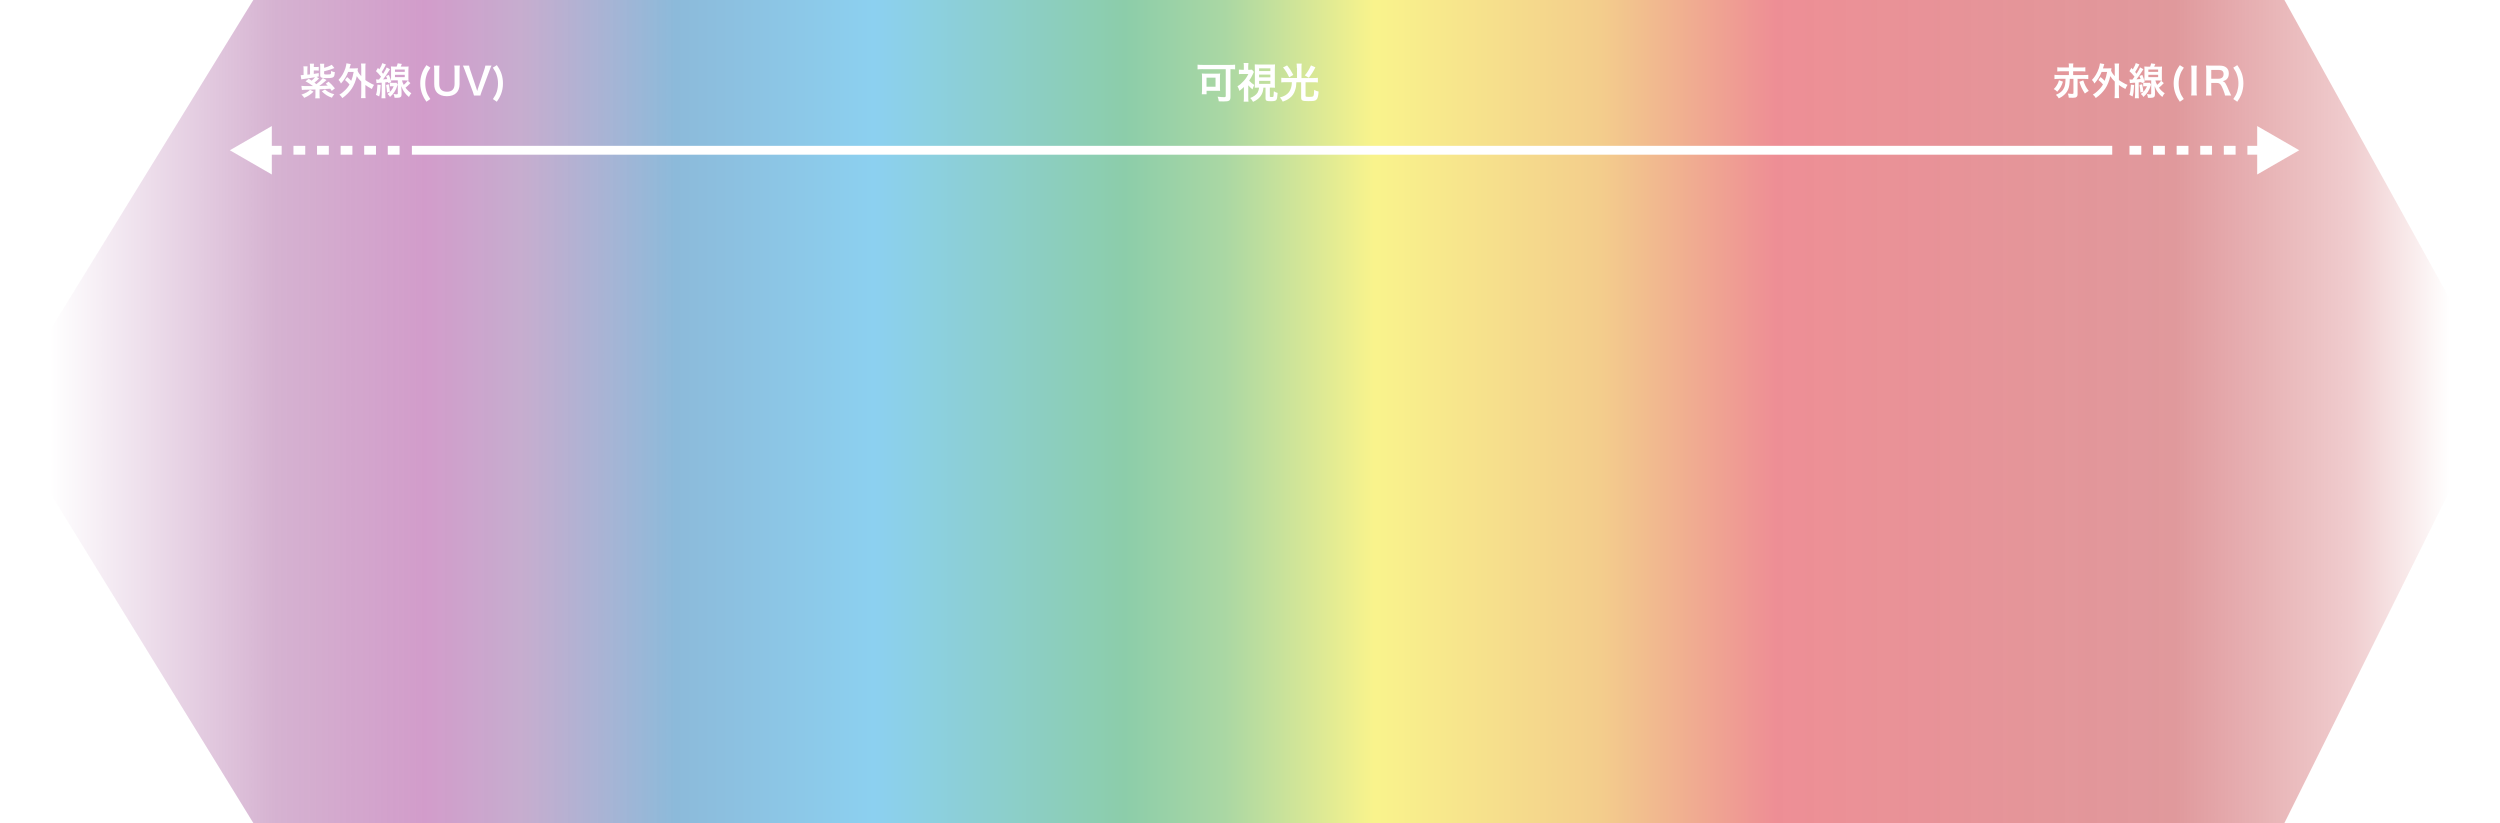 <?xml version="1.0" encoding="UTF-8"?>
<svg id="_レイヤー_2" data-name="レイヤー 2" xmlns="http://www.w3.org/2000/svg" xmlns:xlink="http://www.w3.org/1999/xlink" viewBox="0 0 424.09 139.61">
  <defs>
    <style>
      .cls-1 {
        fill: url(#linear-gradient);
        opacity: .5;
      }

      .cls-1, .cls-2 {
        stroke-width: 0px;
      }

      .cls-3 {
        stroke-dasharray: 0 0 2 2;
      }

      .cls-3, .cls-4 {
        fill: none;
        stroke: #fff;
        stroke-miterlimit: 10;
        stroke-width: 1.5px;
      }

      .cls-5 {
        filter: url(#drop-shadow-3);
      }

      .cls-6 {
        filter: url(#drop-shadow-1);
      }

      .cls-7 {
        filter: url(#drop-shadow-2);
      }

      .cls-2 {
        fill: #fff;
      }
    </style>
    <linearGradient id="linear-gradient" x1="0" y1="69.81" x2="424.09" y2="69.81" gradientUnits="userSpaceOnUse">
      <stop offset=".02" stop-color="#fff" stop-opacity=".4"/>
      <stop offset=".08" stop-color="#750066" stop-opacity=".4"/>
      <stop offset=".11" stop-color="#750066" stop-opacity=".6"/>
      <stop offset=".17" stop-color="#8f087c" stop-opacity=".8"/>
      <stop offset=".21" stop-color="#73388a" stop-opacity=".82"/>
      <stop offset=".27" stop-color="#0066ad" stop-opacity=".9"/>
      <stop offset=".35" stop-color="#0098de" stop-opacity=".9"/>
      <stop offset=".45" stop-color="#009142" stop-opacity=".9"/>
      <stop offset=".49" stop-color="#43a734" stop-opacity=".9"/>
      <stop offset=".55" stop-color="#f3e600" stop-opacity=".9"/>
      <stop offset=".64" stop-color="#e59100" stop-opacity=".9"/>
      <stop offset=".71" stop-color="#d90514" stop-opacity=".9"/>
      <stop offset=".87" stop-color="#b10008" stop-opacity=".8"/>
      <stop offset=".94" stop-color="#b10008" stop-opacity=".4"/>
      <stop offset=".98" stop-color="#fff" stop-opacity=".4"/>
    </linearGradient>
    <filter id="drop-shadow-1" filterUnits="userSpaceOnUse">
      <feOffset dx="1.42" dy="1.42"/>
      <feGaussianBlur result="blur" stdDeviation="1.42"/>
      <feFlood flood-color="#040000" flood-opacity=".25"/>
      <feComposite in2="blur" operator="in"/>
      <feComposite in="SourceGraphic"/>
    </filter>
    <filter id="drop-shadow-2" filterUnits="userSpaceOnUse">
      <feOffset dx="1.42" dy="1.42"/>
      <feGaussianBlur result="blur-2" stdDeviation="1.42"/>
      <feFlood flood-color="#040000" flood-opacity=".25"/>
      <feComposite in2="blur-2" operator="in"/>
      <feComposite in="SourceGraphic"/>
    </filter>
    <filter id="drop-shadow-3" filterUnits="userSpaceOnUse">
      <feOffset dx="1.42" dy="1.42"/>
      <feGaussianBlur result="blur-3" stdDeviation="1.42"/>
      <feFlood flood-color="#040000" flood-opacity=".25"/>
      <feComposite in2="blur-3" operator="in"/>
      <feComposite in="SourceGraphic"/>
    </filter>
  </defs>
  <g id="_レイヤー_1-2" data-name="レイヤー 1">
    <polyline class="cls-1" points="42.97 139.61 0 69.81 42.97 0 387.52 0 424.09 66.1 387.52 139.61 42.97 139.61"/>
    <g class="cls-6">
      <path class="cls-2" d="M202.6,10.31c-.31,0-.59.01-.87.04v-.8c.26.03.52.04.86.04h4.64c.32,0,.62-.01.87-.04v.8c-.23-.03-.46-.04-.79-.04v4.69c0,.67-.19.79-1.2.79-.21,0-.47,0-.78-.02-.03-.27-.09-.54-.2-.79.42.05.77.08,1.06.08.26,0,.32-.04.32-.22v-4.52h-3.91ZM205.53,13.43c0,.22,0,.39.03.57-.12-.01-.15-.01-.28-.02h-.18c-.09,0-.16,0-.18,0h-1.66v.59h-.81c.03-.23.04-.42.04-.64v-2.23c0-.28,0-.45-.04-.65.18.02.37.03.66.03h1.78c.28,0,.48,0,.68-.03-.03.18-.04.31-.04.6v1.78ZM203.25,13.29h1.53v-1.53h-1.53v1.53Z"/>
      <path class="cls-2" d="M210.33,15.06c0,.36.01.57.04.77h-.82c.04-.25.04-.45.04-.77v-1.72c-.26.26-.4.38-.76.66-.07-.28-.19-.55-.33-.78.4-.25.72-.53,1.06-.91.32-.35.55-.69.79-1.18h-1.03c-.21,0-.37,0-.58.03v-.77c.17.02.33.03.54.03h.3v-.61c0-.18,0-.36-.04-.54h.82c-.02.16-.04.35-.04.55v.6h.28c.18,0,.29,0,.36-.02l.33.39c-.06.09-.09.13-.16.33-.16.36-.38.75-.65,1.15.28.3.54.53.88.73-.14.24-.23.46-.31.75-.33-.28-.48-.42-.72-.7v2.02ZM212.1,13.44c-.26,0-.45,0-.67.02.01-.21.02-.46.02-.71v-2.53c0-.37,0-.51-.02-.72.18.02.3.03.69.03h2.07c.37,0,.5,0,.68-.03-.02.18-.03.38-.03.72v2.53c0,.33,0,.47.03.71-.17,0-.49-.02-.67-.02h-.21v1.49c0,.09.06.11.3.11s.29-.02.33-.17c.02-.12.04-.42.05-.81.21.13.37.21.64.28-.04.69-.1,1.03-.23,1.2-.12.15-.37.21-.91.21-.75,0-.91-.09-.91-.47v-1.83h-.36c-.04.52-.13.85-.34,1.22-.29.52-.74.89-1.42,1.19-.15-.28-.23-.39-.48-.66.56-.2,1.02-.54,1.25-.91.13-.23.23-.54.25-.84h-.04ZM212.17,10.64h1.91v-.47h-1.91v.47ZM212.17,11.7h1.91v-.47h-1.91v.47ZM212.17,12.81h1.91v-.51h-1.91v.51Z"/>
      <path class="cls-2" d="M218.57,10.09c0-.28-.01-.5-.04-.72h.87c-.04.2-.04.42-.04.72v1.73h1.97c.29,0,.55-.01.81-.04v.79c-.22-.03-.45-.04-.8-.04h-1.29v2.28c0,.18.05.2.64.2.47,0,.64-.04.69-.16.08-.15.11-.38.13-1.03.31.17.41.21.75.29-.06.87-.17,1.22-.42,1.42-.19.16-.45.2-1.29.2-1.09,0-1.25-.08-1.25-.67v-2.53h-.81c-.02.6-.06.88-.2,1.3-.18.62-.49,1.05-.98,1.42-.33.25-.63.4-1.13.57-.16-.3-.27-.47-.48-.71.72-.19,1.18-.46,1.52-.89.23-.29.4-.74.47-1.2.02-.14.03-.23.04-.5h-1.01c-.29,0-.54.01-.79.04v-.79c.25.03.5.04.81.04h1.86v-1.73ZM216.92,9.68c.45.55.67.89,1.05,1.61l-.7.4c-.38-.78-.57-1.09-1.04-1.67l.69-.35ZM221.72,10c-.37.74-.7,1.25-1.12,1.76l-.68-.39c.44-.51.73-.98,1.05-1.7l.74.33Z"/>
    </g>
    <g class="cls-7">
      <path class="cls-2" d="M53.97,12.16c-.05.04-.18.15-.31.27-.31.27-.61.52-.92.73q.82-.03,1.44-.06c-.12-.12-.17-.17-.34-.32l.48-.35c.39.33.73.7,1.07,1.14l-.54.43c-.12-.19-.16-.25-.24-.37q-.89.06-1.82.1v.92c0,.29,0,.43.04.61h-.78c.03-.17.04-.32.04-.61v-.89c-.93.03-1.17.04-1.9.05-.2,0-.29.01-.4.03l-.08-.7c.23.04.44.04,1.29.04h.68c-.55-.4-.88-.61-1.27-.81l.54-.43c.26.17.35.22.49.32.24-.19.42-.37.59-.58-.66.12-1.23.2-2.09.32-.1.01-.15.03-.25.05l-.1-.72s.08,0,.1,0c.04,0,.13,0,.39-.03v-.88c0-.25-.01-.47-.04-.59h.71c-.02.12-.03.33-.03.57v.85q.05,0,.17-.02l.28-.03v-1.19c0-.29,0-.44-.04-.63h.71c-.02.19-.03.31-.03.57h.34c.22,0,.35,0,.5-.03v.64c-.15-.02-.26-.03-.5-.03h-.34v.59c.3-.04.43-.06.84-.14v.57s-.36.07-.36.07l.41.27c-.33.34-.49.49-.78.71.13.1.15.12.33.26.47-.36.77-.65,1.1-1.04l.62.34ZM51.76,14.13c-.47.47-.91.77-1.58,1.05-.15-.26-.24-.36-.47-.55.7-.23,1.16-.49,1.47-.82l.57.31ZM53.56,11.03c0,.16.06.19.5.19s.59-.03.64-.13c.03-.07.04-.24.05-.48.24.13.36.17.64.21-.04.46-.1.66-.2.78-.15.17-.43.23-1.17.23-.91,0-1.12-.09-1.12-.47v-1.47c0-.23-.01-.36-.03-.5h.72c-.03.15-.03.25-.03.47v.22c.52-.13.94-.29,1.29-.52l.45.56c-.62.25-1.06.4-1.74.55v.37ZM53.71,13.75c.47.43.84.62,1.58.82-.22.24-.32.39-.4.59-.73-.26-1.08-.48-1.72-1.08l.55-.33Z"/>
      <path class="cls-2" d="M57.46,11.65c.3.24.48.4.7.64.19-.48.29-.83.41-1.51h-.93c-.29.75-.68,1.36-1.22,1.97-.13-.28-.19-.37-.42-.61.52-.53.91-1.2,1.17-1.98.08-.25.16-.64.18-.84l.73.13c-.04.13-.07.2-.11.37-.04.15-.07.24-.11.36h.92c.24,0,.36,0,.52-.02-.03.13-.03.16-.06.43.17.38.29.54.62.92v-1.42c0-.33-.01-.5-.04-.73h.78c-.04.24-.04.4-.04.73v2.07c.17.13.3.21.61.39.47.27.54.31.86.43-.14.2-.25.42-.37.7-.52-.27-.71-.4-1.1-.68v1.38c0,.38.01.57.04.85h-.78c.03-.27.04-.49.04-.85v-1.96c-.38-.38-.55-.57-.76-.92-.18.83-.47,1.54-.86,2.13-.39.57-.94,1.13-1.59,1.59-.15-.25-.31-.43-.5-.58.33-.2.45-.29.75-.56.47-.42.71-.71.97-1.17-.24-.29-.45-.49-.77-.75l.38-.52Z"/>
      <path class="cls-2" d="M62.37,12.05c.12.01.17.02.3.02h.2c.16-.2.21-.27.35-.48-.34-.43-.5-.61-.86-.94l.33-.55.24.25c.26-.41.44-.8.5-1.06l.62.23c-.04.06-.07.12-.14.27-.16.33-.36.68-.58,1.01q.11.13.24.3c.29-.45.52-.85.6-1.08l.57.31c-.08.12-.12.19-.22.34-.38.6-.62.95-.96,1.38.38-.03.52-.04.7-.06-.08-.26-.1-.29-.18-.51l.47-.19c.21.5.27.7.4,1.19l-.5.22q-.02-.08-.04-.19-.27.03-.47.05v2.02c0,.33,0,.47.04.67h-.69c.03-.22.04-.39.04-.68v-1.96s-.12,0-.26.01q-.48.03-.62.06l-.07-.64ZM63.16,12.99c-.07,1.12-.11,1.44-.26,1.95l-.54-.27c.15-.47.2-.78.25-1.74l.55.06ZM64.52,12.87c.13.57.16.79.21,1.27l-.5.14c-.03-.54-.06-.82-.16-1.29l.45-.12ZM65.07,13.21c-.17,0-.25,0-.37.03v-.64c.12.02.18.03.39.03h.43c.15,0,.22,0,.3-.02l.23.3c-.03.06-.03.08-.06.17-.16.5-.29.78-.52,1.13-.22.31-.36.48-.73.82-.1-.19-.22-.33-.43-.51.51-.36.83-.76,1.05-1.31h-.28ZM66.76,12.19c.07.3.15.49.31.79.27-.22.45-.42.68-.71l.45.41c-.32.34-.56.56-.83.78.32.42.58.67.99.94-.17.19-.27.33-.41.63-.31-.25-.47-.41-.67-.68-.27-.35-.42-.61-.64-1.16.04.39.06.66.06.86v.55c.01.41-.2.57-.76.57,0,0-.03,0-.04,0h-.17c-.11,0-.11,0-.22-.01-.04-.29-.08-.44-.17-.64.22.04.37.06.52.06s.2-.03.2-.15v-2.22h-.54c-.22,0-.45,0-.63.03.02-.17.03-.38.03-.62v-1.15c0-.24,0-.45-.03-.62.17.02.31.03.62.03h.36c.1-.25.13-.38.17-.56l.71.1c-.08.2-.12.31-.19.46h.71c.32,0,.46,0,.62-.03-.02.19-.03.33-.03.64v1.15c0,.29,0,.45.03.61-.18-.02-.39-.03-.61-.03h-.55ZM65.58,10.77h1.66v-.4h-1.66v.4ZM65.58,11.67h1.66v-.4h-1.66v.4Z"/>
      <path class="cls-2" d="M70.92,15.84c-.36-.52-.5-.78-.68-1.21-.25-.62-.37-1.23-.37-1.9,0-.55.08-1.1.25-1.59.17-.53.36-.88.8-1.51l.68.43c-.37.54-.52.82-.66,1.27-.15.44-.22.91-.22,1.41s.07.96.2,1.38c.14.43.29.72.66,1.26l-.66.45Z"/>
      <path class="cls-2" d="M76.59,9.71c-.04.24-.05.47-.05.87v2.26c0,1.32-.78,2.06-2.17,2.06-.71,0-1.29-.22-1.65-.6-.33-.35-.48-.83-.48-1.47v-2.25c0-.4-.01-.64-.05-.87h.95c-.04.22-.05.46-.05.87v2.25c0,.86.45,1.31,1.31,1.31s1.29-.45,1.29-1.32v-2.25c0-.41-.01-.64-.05-.87h.95Z"/>
      <path class="cls-2" d="M78.99,14.79c-.03-.14-.1-.34-.2-.64l-1.37-3.68c-.14-.38-.23-.59-.32-.76h1.05c.03.21.1.44.17.67l1.06,3.15c.03.08.11.33.15.49.06-.19.11-.37.15-.49l1.06-3.15c.1-.32.14-.45.17-.67h1.05c-.09.16-.17.34-.32.76l-1.37,3.68c-.11.29-.17.49-.2.64h-1.1Z"/>
      <path class="cls-2" d="M82.2,15.38c.37-.54.52-.83.66-1.26.13-.43.2-.88.2-1.38s-.07-.97-.22-1.41c-.14-.45-.29-.73-.66-1.27l.68-.43c.44.63.62.98.8,1.51.16.5.24,1.03.24,1.59,0,.68-.11,1.28-.36,1.9-.18.43-.33.7-.68,1.21l-.66-.45Z"/>
    </g>
    <g class="cls-5">
      <path class="cls-2" d="M348.53,12.43c-.13.41-.21.61-.38.91-.18.32-.31.5-.59.8-.22-.22-.32-.3-.59-.45.22-.22.32-.34.44-.52.22-.32.33-.55.44-.98l.68.24ZM347.84,11.96c-.29,0-.54.01-.75.04v-.73c.18.03.42.04.75.04h1.7v-.64h-1.26c-.29,0-.5.01-.71.04v-.72c.18.03.39.04.71.04h1.26v-.11c0-.27,0-.41-.04-.57h.8c-.03.1-.04.29-.04.57v.11h1.36c.32,0,.52-.01.71-.04v.72c-.22-.03-.41-.04-.71-.04h-1.36v.64h1.82c.33,0,.56-.01.75-.04v.73c-.2-.03-.45-.04-.75-.04h-1.07v2.58c0,.23-.05.38-.18.48-.13.11-.28.15-.62.15-.16,0-.41,0-.69-.02-.02-.23-.06-.41-.15-.7.26.04.47.06.65.06.25,0,.29-.03.29-.18v-2.37h-.62c-.03.88-.1,1.35-.28,1.78-.16.37-.39.69-.7.96-.24.22-.45.36-.88.57-.18-.29-.3-.44-.5-.6.75-.32,1.13-.64,1.38-1.17.18-.38.24-.76.26-1.55h-1.13ZM351.98,12.21c.13.43.22.64.38.96.17.32.28.49.55.83-.24.14-.4.25-.66.45-.48-.76-.68-1.17-.94-2l.66-.24Z"/>
      <path class="cls-2" d="M354.91,11.65c.3.24.48.4.7.64.19-.48.29-.83.41-1.51h-.93c-.29.75-.68,1.36-1.22,1.97-.13-.28-.19-.37-.42-.61.52-.53.91-1.2,1.17-1.98.08-.25.17-.64.19-.84l.73.13c-.04.13-.07.2-.11.37-.04.15-.07.24-.11.36h.92c.24,0,.36,0,.52-.02-.03.13-.03.16-.06.43.17.38.29.54.62.92v-1.42c0-.33-.01-.5-.04-.73h.78c-.04.24-.04.4-.04.73v2.07c.17.13.3.21.61.39.46.27.54.31.86.43-.14.2-.25.42-.37.7-.52-.27-.71-.4-1.1-.68v1.38c0,.38.01.57.04.85h-.78c.03-.27.04-.49.04-.85v-1.96c-.38-.38-.55-.57-.76-.93-.18.83-.47,1.54-.86,2.13-.39.57-.94,1.13-1.6,1.59-.15-.25-.3-.43-.5-.58.33-.2.45-.29.75-.56.46-.42.71-.71.97-1.17-.24-.29-.45-.49-.77-.75l.38-.52Z"/>
      <path class="cls-2" d="M359.82,12.05c.12.01.17.02.3.02h.2c.16-.2.21-.27.35-.48-.34-.43-.5-.61-.86-.94l.33-.55.24.25c.26-.41.44-.8.5-1.07l.62.23c-.04.06-.07.12-.14.27-.16.33-.36.68-.58,1.01q.11.13.23.3c.29-.45.52-.85.6-1.08l.57.31c-.08.12-.12.19-.22.34-.38.6-.62.95-.96,1.38.38-.03.52-.04.7-.06-.08-.26-.1-.29-.18-.51l.47-.18c.21.5.28.7.4,1.19l-.5.22q-.02-.08-.04-.19-.27.03-.47.05v2.02c0,.33,0,.47.04.67h-.69c.03-.22.04-.39.04-.68v-1.96s-.12,0-.26.01q-.48.03-.62.06l-.07-.64ZM360.61,12.99c-.07,1.12-.12,1.44-.26,1.95l-.54-.27c.15-.47.2-.78.25-1.73l.55.06ZM361.96,12.87c.13.57.16.78.21,1.27l-.5.14c-.03-.54-.06-.82-.16-1.29l.45-.12ZM362.51,13.21c-.17,0-.25,0-.37.03v-.64c.12.02.18.03.39.03h.43c.15,0,.22,0,.3-.02l.23.3c-.03.06-.03.08-.06.17-.16.5-.29.78-.52,1.13-.22.31-.36.48-.73.82-.1-.19-.22-.33-.44-.51.51-.36.83-.77,1.05-1.31h-.28ZM364.2,12.19c.07.3.15.49.31.79.27-.22.45-.42.68-.71l.45.41c-.32.34-.55.56-.83.78.32.42.58.67.99.94-.17.19-.27.33-.41.63-.31-.25-.47-.41-.67-.68-.28-.35-.42-.61-.64-1.16.04.39.06.66.06.86v.56c.01.41-.2.57-.76.57,0,0-.03,0-.04,0h-.17c-.11,0-.11,0-.22-.01-.04-.29-.08-.44-.17-.64.22.04.37.06.52.06.16,0,.2-.03.2-.15v-2.22h-.54c-.22,0-.45,0-.63.03.02-.17.03-.38.03-.62v-1.15c0-.24,0-.45-.03-.62.17.02.31.03.62.03h.37c.1-.25.13-.38.17-.56l.71.1c-.08.2-.12.31-.19.46h.71c.32,0,.46,0,.62-.03-.02.19-.03.33-.03.64v1.15c0,.29,0,.45.03.61-.18-.02-.39-.03-.61-.03h-.55ZM363.02,10.77h1.66v-.4h-1.66v.4ZM363.02,11.67h1.66v-.4h-1.66v.4Z"/>
      <path class="cls-2" d="M368.36,15.84c-.36-.52-.5-.78-.68-1.21-.25-.62-.37-1.23-.37-1.9,0-.55.08-1.1.25-1.59.17-.53.36-.88.8-1.51l.68.43c-.37.54-.52.82-.66,1.27-.15.44-.22.91-.22,1.41s.07.96.21,1.38c.14.43.29.72.66,1.26l-.66.45Z"/>
      <path class="cls-2" d="M371.25,9.71c-.04.24-.05.44-.05.82v3.43c0,.38.01.58.05.82h-.97c.04-.24.05-.45.05-.82v-3.43c0-.4-.01-.57-.05-.82h.97Z"/>
      <path class="cls-2" d="M376.03,14.79c-.01-.15-.12-.48-.33-1.02-.35-.88-.57-1.12-1.06-1.12h-.95v1.3c0,.38.01.59.05.84h-.95c.04-.27.05-.44.05-.83v-3.44c0-.34-.01-.53-.05-.83.27.01.46.02.82.02h1.53c.97,0,1.53.48,1.53,1.33,0,.41-.11.73-.33.95-.18.19-.34.27-.71.37.4.13.52.31,1.15,1.8.05.11.21.46.3.63h-1.05ZM374.97,11.93c.24,0,.46-.08.61-.23.13-.13.2-.32.2-.56,0-.46-.26-.7-.78-.7h-1.31v1.49h1.28Z"/>
      <path class="cls-2" d="M377.43,15.38c.37-.54.52-.83.66-1.26.13-.43.21-.88.21-1.38s-.07-.97-.22-1.41c-.14-.45-.29-.73-.66-1.27l.68-.43c.44.63.62.98.8,1.51.16.5.24,1.03.24,1.59,0,.68-.12,1.28-.36,1.9-.18.43-.33.7-.68,1.21l-.66-.45Z"/>
    </g>
    <g>
      <line class="cls-4" x1="69.87" y1="25.49" x2="358.31" y2="25.49"/>
      <g>
        <line class="cls-3" x1="67.78" y1="25.49" x2="44.91" y2="25.49"/>
        <polygon class="cls-2" points="46.11 21.38 38.99 25.49 46.11 29.6 46.11 21.38"/>
      </g>
      <g>
        <line class="cls-3" x1="361.24" y1="25.49" x2="384.11" y2="25.49"/>
        <polygon class="cls-2" points="382.9 29.6 390.03 25.49 382.9 21.38 382.9 29.6"/>
      </g>
    </g>
  </g>
</svg>